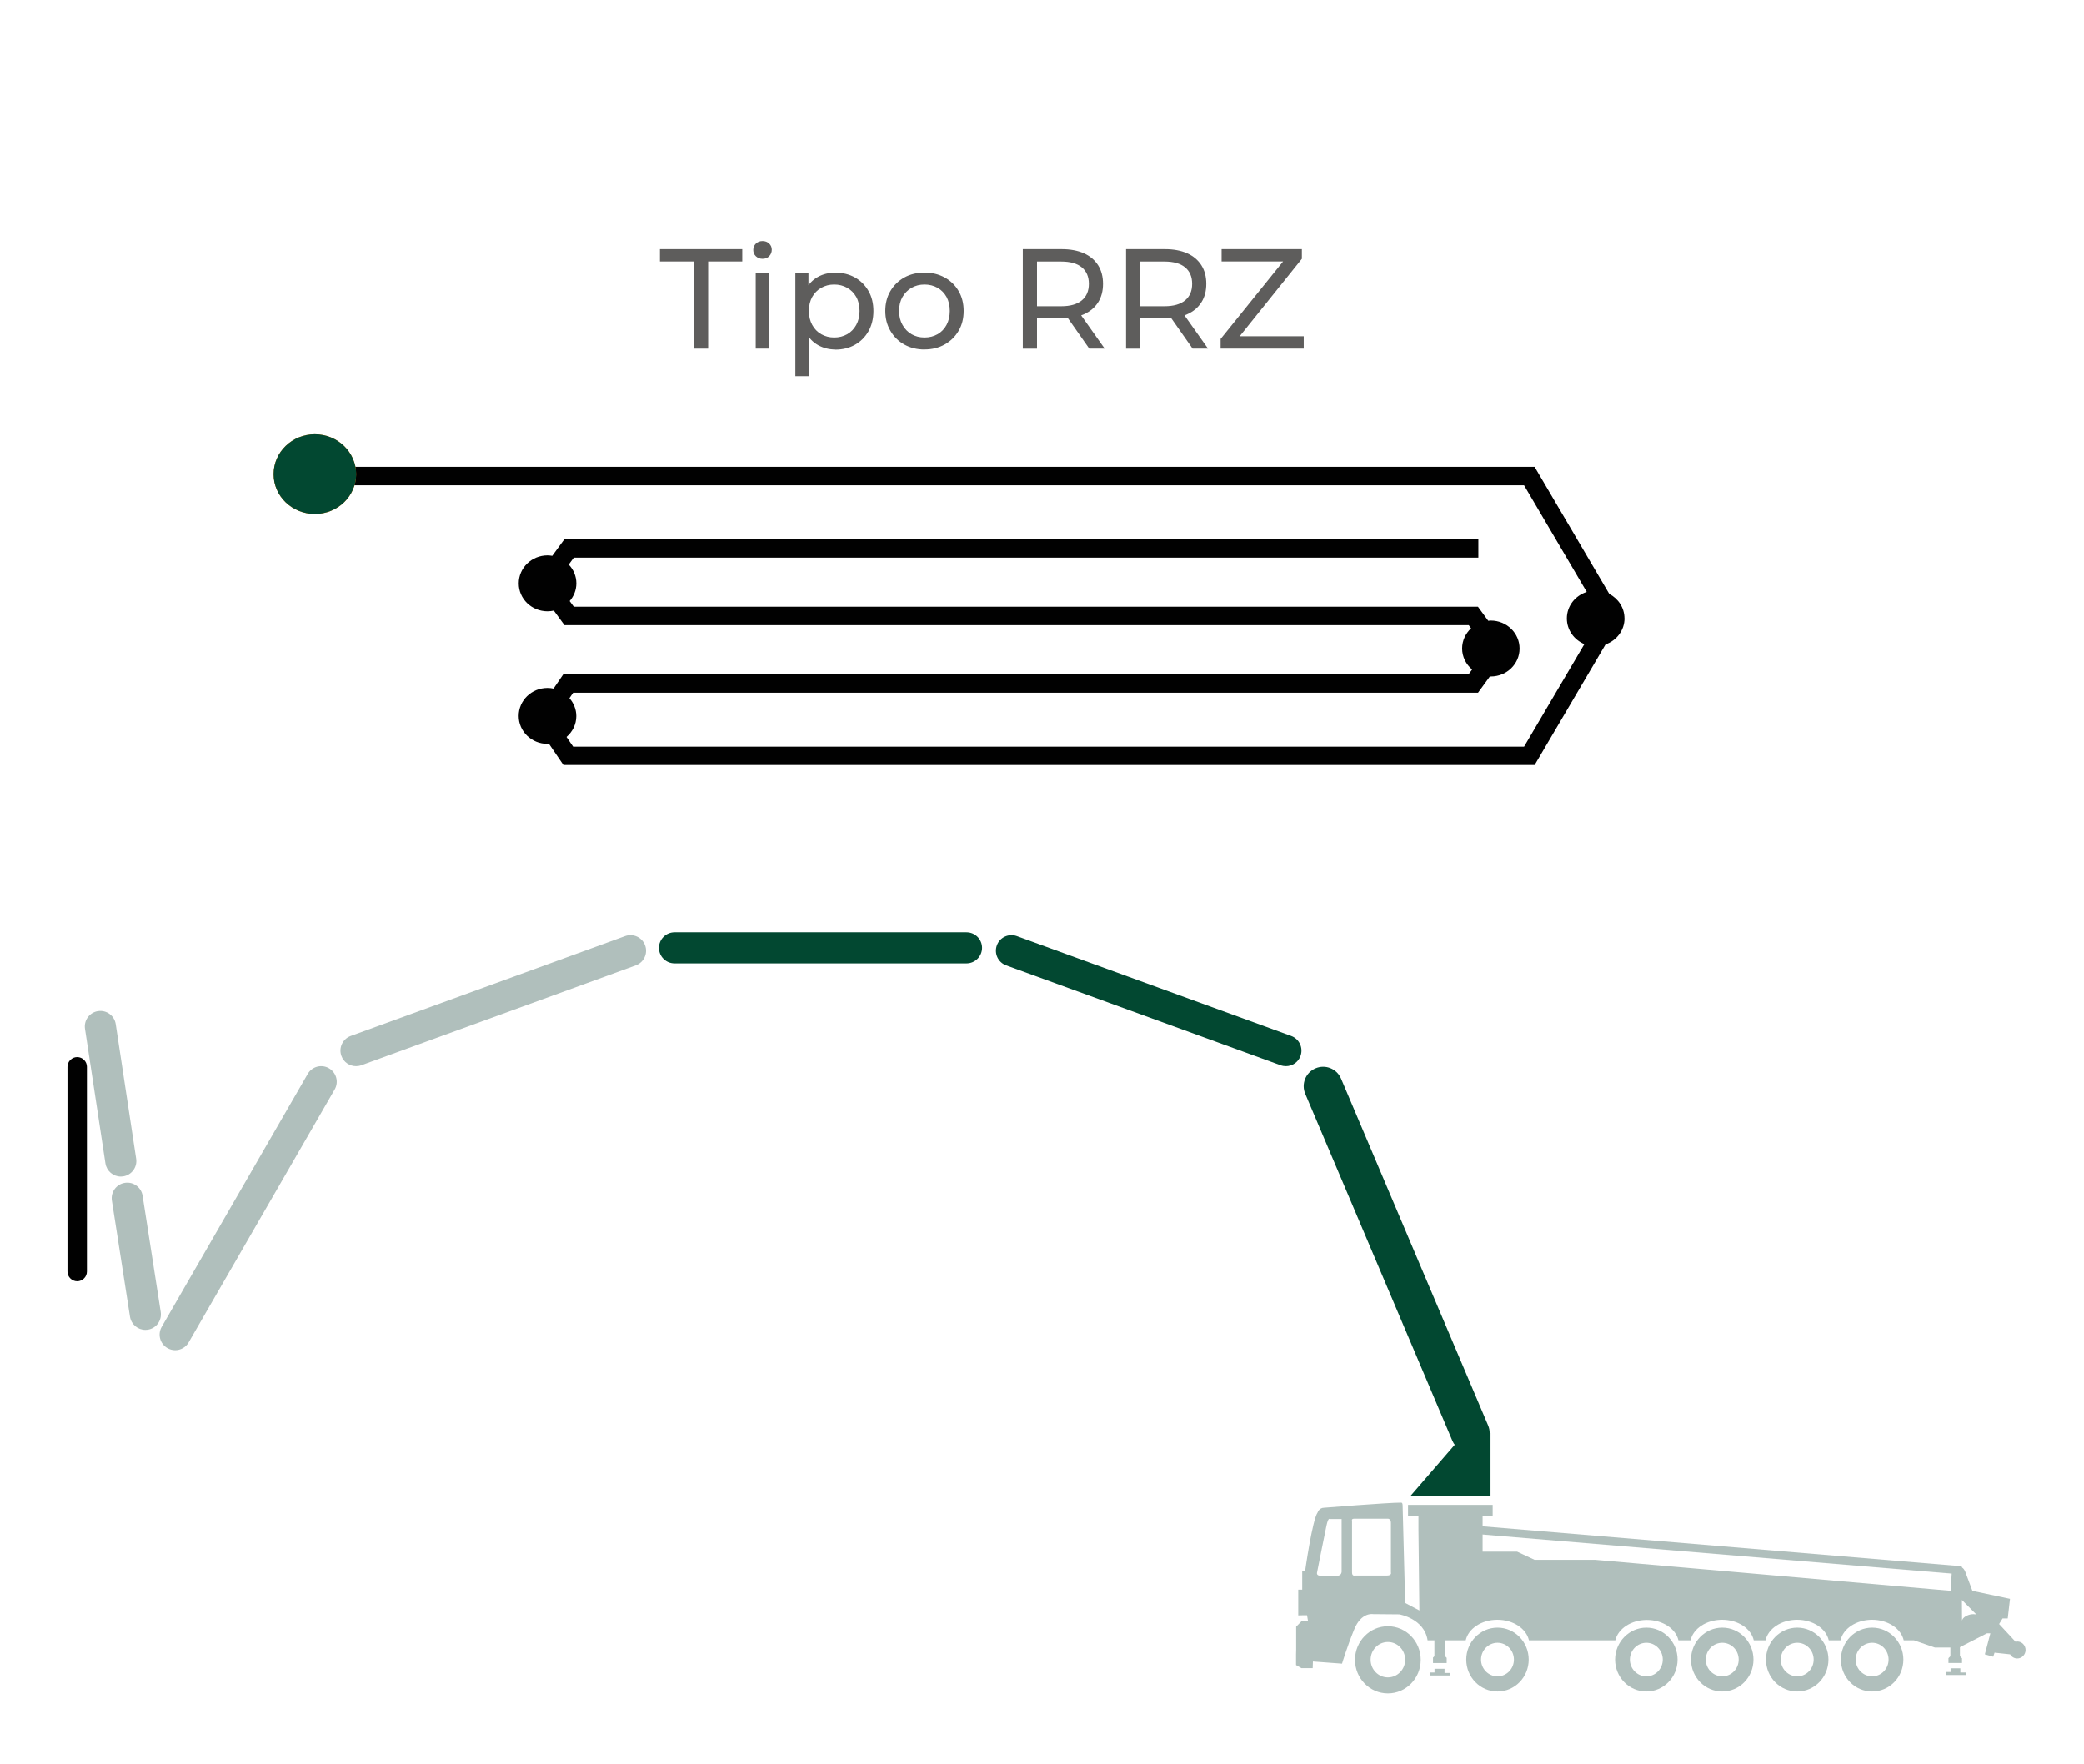 <svg xmlns="http://www.w3.org/2000/svg" id="Capa_1" viewBox="0 0 358 303"><defs><style>.cls-1{fill:#010101;}.cls-1,.cls-2,.cls-3,.cls-4,.cls-5{stroke-width:0px;}.cls-2{fill:#5e5d5c;}.cls-3{fill:#024831;}.cls-4{fill:#b0bfbc;}.cls-5{fill:#f07e07;}</style></defs><path class="cls-3" d="M166.03,165.48h-50.16c-1.48,0-2.67-1.2-2.67-2.67s1.2-2.67,2.67-2.67h50.16c1.48,0,2.67,1.2,2.67,2.67s-1.2,2.67-2.67,2.67Z"></path><path class="cls-1" d="M13.26,220.09c-.92,0-1.67-.75-1.67-1.67v-35.17c0-.92.75-1.67,1.67-1.67s1.67.75,1.67,1.67v35.17c0,.92-.75,1.67-1.67,1.67Z"></path><path class="cls-4" d="M24.97,228.44c-1.29,0-2.43-.94-2.64-2.26l-3.11-19.94c-.23-1.46.77-2.83,2.23-3.05,1.46-.23,2.83.77,3.05,2.23l3.11,19.94c.23,1.46-.77,2.83-2.23,3.05-.14.02-.28.03-.42.03Z"></path><polygon class="cls-4" points="246.43 286.66 246.43 287.3 245.61 287.3 245.61 287.81 249.13 287.81 249.13 287.38 248.15 287.38 248.15 286.66 246.43 286.66"></polygon><polygon class="cls-4" points="335.08 286.58 335.08 287.21 334.23 287.21 334.23 287.73 337.75 287.73 337.75 287.3 336.76 287.3 336.76 286.58 335.08 286.58"></polygon><path class="cls-4" d="M238.42,288.14c-1.64,0-2.97-1.36-2.97-3.04s1.33-3.04,2.97-3.04,2.97,1.36,2.97,3.04-1.33,3.04-2.97,3.04M238.42,279.35c-3.12,0-5.65,2.58-5.65,5.77s2.53,5.77,5.65,5.77,5.64-2.59,5.64-5.77-2.53-5.77-5.64-5.77"></path><polygon class="cls-3" points="251.64 246.16 256.05 246.16 256.05 257.03 242.24 257.03 251.64 246.16"></polygon><polygon class="cls-4" points="247.97 261.62 247.97 263.03 337.01 270.45 337.01 269.04 247.97 261.62"></polygon><path class="cls-3" d="M252.57,249.51c-1.3,0-2.54-.76-3.08-2.04l-25.27-59.58c-.72-1.7.07-3.66,1.77-4.38,1.7-.72,3.66.07,4.38,1.77l25.27,59.58c.72,1.7-.07,3.66-1.77,4.38-.43.18-.87.27-1.3.27Z"></path><path class="cls-3" d="M220.89,183.14c-.3,0-.61-.05-.91-.16l-47.14-17.16c-1.39-.51-2.1-2.04-1.6-3.43s2.04-2.1,3.43-1.6l47.14,17.16c1.39.51,2.1,2.04,1.6,3.43-.39,1.09-1.42,1.76-2.51,1.76Z"></path><path class="cls-4" d="M61.16,183.14c-1.09,0-2.12-.67-2.51-1.76-.51-1.39.21-2.92,1.6-3.43l47.14-17.16c1.39-.5,2.92.21,3.43,1.6.51,1.39-.21,2.92-1.6,3.43l-47.14,17.16c-.3.11-.61.16-.91.16Z"></path><path class="cls-4" d="M30.09,231.93c-.45,0-.91-.12-1.33-.36-1.28-.74-1.72-2.37-.98-3.65l25.08-43.44c.74-1.28,2.37-1.72,3.65-.98s1.72,2.37.98,3.65l-25.08,43.44c-.49.86-1.39,1.34-2.32,1.34Z"></path><path class="cls-4" d="M257.25,287.96c-1.56,0-2.83-1.29-2.83-2.88s1.27-2.89,2.83-2.89,2.82,1.29,2.82,2.89-1.27,2.88-2.82,2.88M257.25,279.59c-2.96,0-5.37,2.46-5.37,5.49s2.4,5.48,5.37,5.48,5.36-2.45,5.36-5.48-2.4-5.49-5.36-5.49"></path><path class="cls-4" d="M295.86,287.96c-1.56,0-2.83-1.29-2.83-2.88s1.27-2.89,2.83-2.89,2.82,1.29,2.82,2.89-1.27,2.88-2.82,2.88M295.86,279.59c-2.96,0-5.37,2.46-5.37,5.49s2.4,5.48,5.37,5.48,5.36-2.45,5.36-5.48-2.4-5.49-5.36-5.49"></path><path class="cls-4" d="M282.82,287.96c-1.56,0-2.83-1.29-2.83-2.88s1.27-2.89,2.83-2.89,2.82,1.29,2.82,2.89-1.27,2.88-2.82,2.88M282.82,279.59c-2.96,0-5.37,2.46-5.37,5.49s2.4,5.48,5.37,5.48,5.36-2.45,5.36-5.48-2.4-5.49-5.36-5.49"></path><path class="cls-4" d="M308.74,287.96c-1.56,0-2.83-1.29-2.83-2.88s1.27-2.89,2.83-2.89,2.82,1.29,2.82,2.89-1.27,2.88-2.82,2.88M308.74,279.59c-2.96,0-5.37,2.46-5.37,5.49s2.4,5.48,5.37,5.48,5.36-2.45,5.36-5.48-2.4-5.49-5.36-5.49"></path><path class="cls-4" d="M321.61,287.96c-1.56,0-2.83-1.29-2.83-2.88s1.27-2.89,2.83-2.89,2.82,1.29,2.82,2.89-1.27,2.88-2.82,2.88M321.61,279.59c-2.96,0-5.37,2.46-5.37,5.49s2.4,5.48,5.37,5.48,5.36-2.45,5.36-5.48-2.4-5.49-5.36-5.49"></path><path class="cls-4" d="M20.75,202.11c-1.3,0-2.44-.95-2.64-2.27l-3.51-23.12c-.22-1.46.78-2.82,2.24-3.04,1.46-.22,2.82.78,3.04,2.24l3.51,23.12c.22,1.46-.78,2.82-2.24,3.04-.14.02-.27.03-.4.03Z"></path><path class="cls-1" d="M279.06,106.22c0-1.83-1.06-3.4-2.61-4.21l-12.83-21.83H55.79v3.17h206.02l10.77,18.32c-1.98.63-3.42,2.41-3.42,4.55,0,1.98,1.24,3.68,3.01,4.42l-10.36,17.62H98.46l-1.14-1.67c1.02-.88,1.68-2.15,1.68-3.58,0-1.18-.45-2.24-1.18-3.08l.64-.94h155.44l2.04-2.8c.05,0,.1.01.15.01,2.74,0,4.95-2.15,4.95-4.8s-2.21-4.81-4.95-4.81c-.15,0-.29.03-.43.04l-1.77-2.42H98.57l-.71-.97c.71-.83,1.15-1.88,1.15-3.04,0-1.25-.5-2.38-1.31-3.23l.87-1.19h155.39v-3.17H96.96l-2.09,2.86c-.26-.04-.53-.08-.81-.08-2.74,0-4.95,2.15-4.95,4.81s2.21,4.8,4.95,4.8c.37,0,.73-.05,1.08-.12l1.83,2.5h155.34l.4.54c-.94.88-1.54,2.1-1.54,3.47,0,1.45.68,2.73,1.72,3.61l-.58.79H96.79l-1.7,2.49c-.33-.07-.68-.11-1.04-.11-2.74,0-4.95,2.15-4.95,4.81s2.21,4.8,4.95,4.8c.08,0,.16-.02.25-.02l2.49,3.65h166.84l12.18-20.72c1.9-.67,3.26-2.42,3.26-4.49Z"></path><path class="cls-5" d="M54.09,88.28c3.92,0,7.09-3.06,7.09-6.84s-3.18-6.85-7.09-6.85-7.09,3.06-7.09,6.85,3.18,6.84,7.09,6.84"></path><path class="cls-3" d="M54.09,88.28c3.92,0,7.09-3.06,7.09-6.84s-3.18-6.85-7.09-6.85-7.09,3.06-7.09,6.85,3.18,6.84,7.09,6.84Z"></path><path class="cls-2" d="M119.23,59.89v-14.97h-5.86v-2.12h14.14v2.12h-5.86v14.97h-2.42Z"></path><path class="cls-2" d="M130.99,44.46c-.45,0-.83-.15-1.14-.44-.3-.29-.45-.65-.45-1.07s.15-.81.45-1.1c.3-.29.68-.44,1.14-.44s.83.14,1.14.43c.3.28.45.64.45,1.06s-.15.81-.44,1.11c-.29.3-.67.45-1.15.45ZM129.82,59.89v-12.94h2.34v12.94h-2.34Z"></path><path class="cls-2" d="M136.63,64.63v-17.68h2.25v3.49l-.15,3,.24,3v8.18h-2.34ZM143.49,60.04c-1.07,0-2.05-.25-2.94-.74-.89-.5-1.6-1.23-2.12-2.21-.53-.98-.79-2.2-.79-3.66s.26-2.69.77-3.66c.51-.98,1.21-1.71,2.1-2.2.89-.49,1.88-.73,2.99-.73,1.27,0,2.39.28,3.37.83.98.55,1.75,1.32,2.32,2.31.57.98.85,2.14.85,3.46s-.29,2.47-.85,3.47c-.57.99-1.34,1.77-2.32,2.32-.98.55-2.1.83-3.37.83ZM143.3,57.98c.83,0,1.57-.19,2.23-.56.66-.37,1.18-.91,1.56-1.6.38-.69.57-1.49.57-2.4s-.19-1.73-.57-2.41c-.38-.67-.9-1.2-1.56-1.57-.66-.37-1.4-.56-2.23-.56s-1.55.19-2.21.56c-.66.37-1.18.9-1.56,1.57-.38.68-.57,1.48-.57,2.41s.19,1.71.57,2.4c.38.69.9,1.23,1.56,1.6.66.37,1.4.56,2.21.56Z"></path><path class="cls-2" d="M158.82,60.04c-1.3,0-2.46-.29-3.47-.85s-1.81-1.36-2.39-2.36c-.59-1-.88-2.14-.88-3.41s.29-2.43.88-3.42c.59-.99,1.38-1.77,2.39-2.33,1.01-.56,2.16-.84,3.47-.84s2.44.28,3.46.84c1.02.56,1.81,1.33,2.39,2.32s.87,2.13.87,3.43-.29,2.43-.87,3.42c-.58.99-1.38,1.77-2.39,2.34-1.02.57-2.17.85-3.46.85ZM158.82,57.98c.83,0,1.58-.19,2.23-.56.66-.37,1.18-.91,1.55-1.6.37-.69.56-1.49.56-2.4s-.19-1.73-.56-2.41c-.38-.67-.89-1.2-1.55-1.57-.66-.37-1.4-.56-2.23-.56s-1.57.19-2.22.56-1.17.9-1.56,1.57c-.39.68-.59,1.48-.59,2.41s.2,1.71.59,2.4c.39.69.91,1.23,1.56,1.6s1.39.56,2.22.56Z"></path><path class="cls-2" d="M175.7,59.89v-17.09h6.66c1.5,0,2.77.24,3.83.71,1.06.47,1.87,1.16,2.44,2.05s.85,1.96.85,3.2-.28,2.3-.85,3.19c-.57.89-1.38,1.57-2.44,2.04s-2.34.71-3.83.71h-5.32l1.1-1.12v6.32h-2.44ZM178.14,53.81l-1.1-1.2h5.25c1.56,0,2.75-.34,3.55-1.01.81-.67,1.21-1.62,1.21-2.84s-.4-2.16-1.21-2.83-1.99-1-3.55-1h-5.25l1.1-1.22v10.11ZM187.12,59.89l-4.35-6.2h2.61l4.39,6.2h-2.66Z"></path><path class="cls-2" d="M193.44,59.89v-17.09h6.66c1.5,0,2.77.24,3.83.71,1.06.47,1.87,1.16,2.44,2.05s.85,1.96.85,3.2-.28,2.3-.85,3.19c-.57.89-1.38,1.57-2.44,2.04s-2.34.71-3.83.71h-5.32l1.1-1.12v6.32h-2.44ZM195.88,53.81l-1.1-1.2h5.25c1.56,0,2.75-.34,3.55-1.01.81-.67,1.21-1.62,1.21-2.84s-.4-2.16-1.21-2.83-1.99-1-3.55-1h-5.25l1.1-1.22v10.11ZM204.87,59.89l-4.35-6.2h2.61l4.39,6.2h-2.66Z"></path><path class="cls-2" d="M209.68,59.89v-1.66l11.5-14.26.27.95h-11.6v-2.12h13.79v1.66l-11.45,14.26-.29-.95h12.06v2.12h-14.28Z"></path><path class="cls-4" d="M346.54,281.99c-.09,0-.19,0-.29.03l-2.83-3.05.59-.96h.89l.39-3.37-6.46-1.37-1.25-3.35s-.3-.81-1.02-.81h-1.22l-.24,4.15-61.04-5.32h-10.44l-3.01-1.41h-5.92v-6.12h1.73v-1.91h-1.11s-12.59,0-12.59,0h0s-.84,0-.84,0v1.89h1.79v1.55h0v.81h0l.16,13.89-2.44-1.29s-.44-16.23-.44-16.76-.26-.48-.26-.48c-2.31,0-13.23.88-13.23.88-.84,0-1.11.81-1.11.81-.92,1.28-2.16,10.12-2.16,10.12h-.49v3.14h-.68v4.43l.64-.02h.87l.17.99h-1.09l-.95.97v3.9l-.02.87v1.82l.91.53h1.95l.04-1.14,5,.37s.82-2.77,2.09-5.88c1.22-3.01,3.23-2.63,3.23-2.63l4.52.04s4.3.71,4.86,4.46h1.17v2.73l-.24.24v.94h2.35v-.9l-.31-.31v-2.7h3.58c.45-2,2.7-3.53,5.43-3.53s4.98,1.52,5.43,3.53h14.84c.46-1.99,2.71-3.5,5.42-3.5s4.96,1.51,5.42,3.5h2.08c.45-2,2.7-3.53,5.43-3.53s4.98,1.52,5.43,3.53h2.02c.45-2,2.7-3.53,5.43-3.53s4.98,1.52,5.43,3.53h2.02c.45-2,2.7-3.53,5.43-3.53s4.98,1.52,5.43,3.53h1.76l3.59,1.24h2.67v1.49l-.33.34v.83h2.33v-.81l-.36-.37v-1.54l4.64-2.38h.59l-.95,3.61,1.44.41.23-.7,2.66.29.03.02c.25.42.7.69,1.21.69.79,0,1.43-.66,1.43-1.46s-.64-1.46-1.43-1.46ZM230.48,269.84c0,1.06-1.06.82-1.06.82h-2.63c-.7,0-.54-.54-.54-.54,0,0,1.3-6.6,1.62-8.07.32-1.45.55-1.12.55-1.12h2.05v8.92ZM238.23,270.64h-5.54s-.43.12-.43-.53v-8.88s-.16-.36.39-.36h5.78s.51,0,.51.72v8.52s.2.53-.71.53ZM337.91,277.52c-.86.4-.86.89-.86.89l-.02-3.58,2.48,2.5s-.75-.21-1.6.19Z"></path></svg>